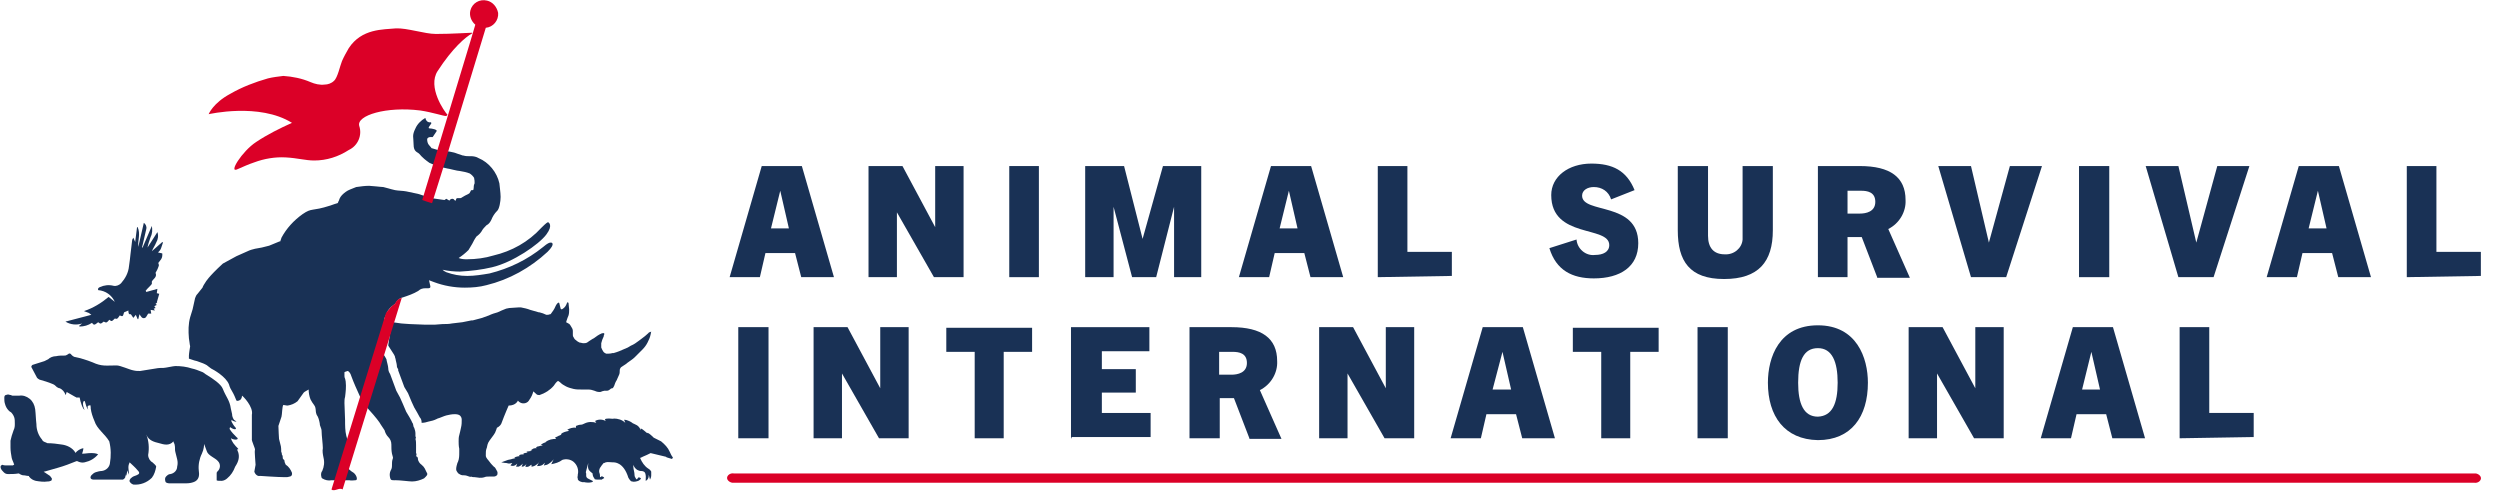 <?xml version="1.0" encoding="UTF-8"?>
<!-- Generator: Adobe Illustrator 25.4.1, SVG Export Plug-In . SVG Version: 6.00 Build 0)  -->
<svg xmlns="http://www.w3.org/2000/svg" xmlns:xlink="http://www.w3.org/1999/xlink" version="1.1" id="Layer_1" x="0px" y="0px" width="405px" height="79.5px" viewBox="0 0 405 79.5" style="enable-background:new 0 0 405 79.5;" xml:space="preserve">
<style type="text/css">
	.st0{fill:#193155;}
	.st1{fill:#DB0027;}
</style>
<path id="Path_29_1_" class="st0" d="M129.8,44.9l-1-3.9h-4.8l-0.9,3.9h-4.9l5.2-18h6.5l5.2,18H129.8z M124.9,37h2.9l-1.4-6.1l0,0  L124.9,37z"></path>
<path id="Path_30_1_" class="st0" d="M151.3,44.9l-6-10.5l0,0v10.5h-4.6v-18h5.5l5.3,9.9l0,0v-9.9h4.6v18H151.3z"></path>
<path id="Path_31_1_" class="st0" d="M163.5,44.9v-18h4.8v18H163.5z"></path>
<path id="Path_32_1_" class="st0" d="M190.2,44.9V33.5l0,0l-2.9,11.4h-3.9l-3-11.4l0,0v11.4h-4.6v-18h6.3l3,11.8l0,0l3.3-11.8h6.2  v18H190.2z"></path>
<path id="Path_33_1_" class="st0" d="M212.3,44.9l-1-3.9h-4.8l-0.9,3.9h-4.9l5.2-18h6.5l5.2,18H212.3z M207.3,37h2.9l-1.4-6.1l0,0  L207.3,37z"></path>
<path id="Path_34_1_" class="st0" d="M223.2,44.9v-18h4.8v13.9h7.2v3.9L223.2,44.9z"></path>
<path id="Path_35_1_" class="st0" d="M261,32.3c-0.4-1.3-1.5-2-2.8-2c-1,0-1.9,0.5-1.9,1.4c0,3,9.1,0.9,9.1,7.7  c0,3.8-2.9,5.7-7.2,5.7c-3.5,0-6.1-1.3-7.2-4.9l4.4-1.4c0.1,1.5,1.5,2.7,3,2.5c1.3,0,2.3-0.5,2.3-1.6c0-3.2-9.4-1-9.4-8.1  c0-3,2.8-5.1,6.5-5.1c3.4,0,5.7,1.1,7,4.3L261,32.3z"></path>
<path id="Path_36_1_" class="st0" d="M282.3,26.9h4.9v10.4c0,5.1-2.3,7.9-7.9,7.9c-5.6,0-7.5-2.9-7.5-7.9V26.9h4.9v11.3  c0,1.9,0.9,3,2.7,3c1.5,0.1,2.8-1,2.9-2.4c0-0.1,0-0.4,0-0.5V26.9H282.3z"></path>
<path id="Path_37_1_" class="st0" d="M304.1,44.9l-2.5-6.5h-2.3v6.5h-4.8v-18h6.8c4.9,0,7.4,1.8,7.4,5.5c0.1,1.9-1,3.8-2.8,4.7  l3.5,7.9H304.1z M301.3,34.6c1,0,2.5-0.3,2.5-1.9c0-1.6-1.3-1.8-2.3-1.8h-2.2v3.7H301.3z"></path>
<path id="Path_38_1_" class="st0" d="M319.3,44.9l-5.3-18h5.3l2.9,12.4l0,0l3.4-12.4h5.2l-5.8,18H319.3z"></path>
<path id="Path_39_1_" class="st0" d="M336.8,44.9v-18h4.9v18H336.8z"></path>
<path id="Path_40_1_" class="st0" d="M352.9,44.9l-5.3-18h5.3l2.9,12.4l0,0l3.4-12.4h5.2l-5.8,18H352.9z"></path>
<path id="Path_41_1_" class="st0" d="M378.8,44.9l-1-3.9H373l-0.9,3.9h-4.9l5.2-18h6.5l5.2,18H378.8z M374,37h2.9l-1.4-6.1l0,0  L374,37z"></path>
<path id="Path_42_1_" class="st0" d="M389.9,44.9v-18h4.8v13.9h7.2v3.9L389.9,44.9z"></path>
<path id="Path_43_1_" class="st0" d="M119.6,71V53h4.9v18H119.6z"></path>
<path id="Path_44_1_" class="st0" d="M142.4,71l-6-10.5l0,0V71h-4.6V53h5.5l5.3,9.9l0,0V53h4.6v18H142.4z"></path>
<path id="Path_45_1_" class="st0" d="M157.9,71V57h-4.6v-3.9h13.9V57h-4.6V71H157.9z"></path>
<path id="Path_46_1_" class="st0" d="M173.5,71V53h12.7v3.9h-7.7v2.9h5.5v3.8h-5.5v3.3h7.9v3.9h-12.8V71z"></path>
<path id="Path_47_1_" class="st0" d="M202.4,71l-2.5-6.5h-2.3V71h-4.9V53h6.8c4.9,0,7.4,1.8,7.4,5.5c0.1,1.9-1,3.8-2.8,4.7l3.5,7.9  H202.4z M199.5,60.7c1,0,2.5-0.3,2.5-1.9s-1.3-1.8-2.3-1.8h-2.2v3.7H199.5z"></path>
<path id="Path_48_1_" class="st0" d="M224.3,71l-6-10.5l0,0V71h-4.6V53h5.5l5.3,9.9l0,0V53h4.6v18H224.3z"></path>
<path id="Path_49_1_" class="st0" d="M246.6,71l-1-3.9h-4.8l-0.9,3.9H235l5.2-18h6.5l5.2,18H246.6z M241.8,63.1h3l-1.4-6.1l0,0  L241.8,63.1z"></path>
<path id="Path_50_1_" class="st0" d="M259.4,71V57h-4.6v-3.9h13.9V57h-4.6V71H259.4z"></path>
<path id="Path_51_1_" class="st0" d="M275,71V53h4.9v18H275z"></path>
<path id="Path_52_1_" class="st0" d="M286.4,62c0-4.1,1.8-9.3,8.1-9.3c6.3,0,8.1,5.3,8.1,9.3c0,5.5-2.7,9.3-8.1,9.3  C289.1,71.2,286.4,67.4,286.4,62z M297.7,62c0-3.4-0.9-5.6-3.2-5.6c-2.3,0-3.2,2-3.2,5.6c0,3.4,0.9,5.5,3.2,5.5  C296.8,67.4,297.7,65.4,297.7,62z"></path>
<path id="Path_53_1_" class="st0" d="M319.8,71l-6-10.5l0,0V71h-4.6V53h5.5l5.3,9.9l0,0V53h4.6v18H319.8z"></path>
<path id="Path_54_1_" class="st0" d="M342.2,71l-1-3.9h-4.8l-0.9,3.9h-4.9l5.2-18h6.5l5.2,18H342.2z M337.3,63.1h2.9l-1.4-6.1l0,0  L337.3,63.1z"></path>
<path id="Path_55_1_" class="st0" d="M353.1,71V53h4.8v13.9h7.2v3.9L353.1,71z"></path>
<path id="Path_56_1_" class="st1" d="M400.8,76.7H118.9c-0.5-0.1-1,0.2-1.1,0.6c-0.1,0.4,0.3,0.8,0.8,0.9c0.1,0,0.3,0,0.4,0h281.8  c0.5,0.1,1-0.2,1.1-0.6c0.1-0.4-0.3-0.8-0.8-0.9C401,76.7,400.9,76.7,400.8,76.7z"></path>
<path id="Path_57-2_1_" class="st0" d="M108.5,73.2c-0.3-0.7-0.8-1.2-1.4-1.7c-0.4-0.2-0.8-0.4-1.2-0.6c-0.3-0.3-0.6-0.6-1-0.8  c0,0.2-0.1,0-0.5-0.3c-0.2-0.2-0.4-0.3-0.6-0.4v0.3c-0.1-0.3-0.3-0.6-0.6-0.8c-0.2-0.1-0.4-0.2-0.6-0.3c0,0.1-0.2-0.2-0.7-0.4  c-0.2-0.1-0.5-0.2-0.8-0.2l0.2,0.5c-0.5-0.5-1.2-0.7-1.9-0.7c0,0.1-0.3,0-0.7,0c-0.2,0-0.5,0-0.7,0.1l0.1,0.3  c-0.5-0.3-1.2-0.3-1.7,0l0.2,0.3c-0.6-0.2-1.3-0.2-1.9,0.1c-0.2,0.1-0.4,0.2-0.6,0.2c-0.3,0-0.5,0.1-0.8,0.2v0.3  c-0.5-0.1-1,0.1-1.4,0.3l0.3,0.2c-0.5,0.1-1,0.2-1.3,0.5c0.1,0.1-0.1,0.2-0.4,0.3c-0.2,0.1-0.4,0.2-0.6,0.3l0.2,0.2  c-0.6,0-1.2,0.1-1.7,0.5c0.1,0-0.1,0.1-0.4,0.2c-0.2,0.1-0.3,0.2-0.4,0.3c0.3,0,0.3,0.1,0.3,0.1c-0.2,0-0.4,0-0.6,0.1  c-0.2,0-0.4,0.1-0.5,0.2l0.2,0.1c-0.3,0-0.6,0-0.8,0.2c-0.1,0.1-0.2,0.1-0.3,0.2c0.2,0,0.3,0,0.3,0c0,0.1-0.9,0.1-0.9,0.2  c0,0,0.1,0.1,0.2,0.1c-0.4,0.1-0.7,0.1-0.7,0.2c0,0,0,0.1,0.1,0.1c-0.6,0-0.8,0.1-0.8,0.2c0,0,0,0.1,0.1,0.1c-0.3,0-0.6,0.1-0.9,0.2  l0.2,0.1c-0.2,0.1-0.5,0.1-0.7,0.2l-0.5,0.1l-1.1,0.4c0.2,0,0.4,0.1,0.7,0.1c0.2,0,0.4,0.1,0.6,0.1L83,75l-0.3,0.4  c0.2,0.1,0.5,0.1,0.7,0s0.3-0.2,0.4-0.3l-0.2,0.5c0.1,0,0.3,0,0.4,0c0.3-0.1,0.5-0.3,0.7-0.5c-0.1,0.2-0.1,0.3-0.2,0.5  c0.2,0,0.3,0,0.4-0.1c0.2-0.1,0.3-0.2,0.4-0.4l-0.2,0.5c0.3,0.1,0.6,0,0.8-0.2c0.3-0.2,0.2-0.1,0.2,0.2c0.3,0,0.7-0.2,0.9-0.4  c0.2-0.1,0.3-0.3,0.4-0.5L87,75.5c0.3,0,0.6,0,0.9-0.2c0.4-0.3,0.5-0.6,0.2,0.1c0.2,0,0.3-0.1,0.5-0.1c0.4-0.2,0.8-0.5,1.1-0.9  l-0.4,0.8c0.6-0.1,1.3-0.3,1.8-0.7c0.6-0.2,1.3-0.1,1.8,0.3c0.6,0.5,0.9,1.3,0.7,2.1V77c0,0.2-0.1,0.3,0,0.5v0.1  c0,0.3,0.7,0.6,1,0.5c0.8,0.2,1.7,0,1.4-0.2c-0.2-0.1-0.4-0.2-0.6-0.3l0,0c-0.7-0.3-0.3-0.7-0.5-1.1l0.4-1.5c0,0.3-0.1,0.6,0,0.9  c0.1,0.4,0.5,0.6,0.7,0.8c0,0.3,0.1,0.6,0.3,0.8v0.1c0.1,0.1,0.5,0.1,0.7,0.1h0.1c0.1,0,0.3,0,0.4,0l0.1-0.1c0.1,0,0.1-0.1,0.2-0.1  s0.1-0.1,0-0.2c-0.2-0.1-0.3-0.2-0.4-0.1c0,0-0.1,0.1-0.2,0.1l0,0c0,0,0,0,0-0.1c0-0.2,0-0.4-0.1-0.6l0,0l0,0  c-0.1-0.3,0-0.6,0.1-0.8c0.2-0.3,0.4-0.6,0.6-0.8c0.1,0,0.2,0,0.3-0.1c0.4-0.1,0.8,0,1.2,0c0.2,0,1.7-0.1,2.5,2.5l0,0l0,0  c0.1,0.1,0.3,0.6,0.6,0.6c0.3,0.1,0.7,0,1-0.1c0.2-0.1,0.3-0.2,0.4-0.3c0-0.1,0.1-0.1-0.1-0.2c-0.2-0.1-0.3-0.1-0.4,0.1  s-0.2,0.2-0.3,0c-0.1-0.2-0.2-0.3-0.2-0.5c0-0.5-0.2-1-0.2-1.4c0-0.1,0-0.2,0-0.3l0,0c0.1,0.3,0.3,0.6,0.6,0.8  c0.2,0.1,0.4,0.2,0.6,0.2s0.3,0,0.5,0.1l0,0c0.2,0.1,0.4,0.4,0.3,1.5c0.2-0.1,0.3-0.2,0.4-0.4s0.1-0.4,0.1-0.6  c0.1,0.3,0.1,0.5,0.2,0.8c0.1-0.2,0.2-0.4,0.2-0.7c0-0.2,0-0.4,0-0.6c-0.1-0.2-0.3-0.4-0.5-0.5c-0.6-0.4-1-1-1.3-1.7  c0.1-0.1,0.3-0.1,0.4-0.2c0.5-0.2,0.9-0.4,1.3-0.6c0.9,0.2,1.6,0.4,2.5,0.6c0,0.1,0.5,0.2,0.8,0.3c0.1,0.1,0.2,0,0.3-0.1v-0.1  C108.7,73.7,108.7,73.6,108.5,73.2z"></path>
<path id="Path_58-2_1_" class="st0" d="M105,54c-0.3,0.3-0.7,0.6-1.1,0.9l-0.4,0.3c-0.4,0.3-0.8,0.6-1.3,0.8l-0.5,0.3  c-0.5,0.2-0.9,0.4-1.4,0.6c0,0-0.8,0.3-0.9,0.3s-0.1,0-0.2,0c-0.3,0.1-0.7,0.1-1,0.1c-0.2-0.1-0.4-0.2-0.5-0.4s-0.2-0.3-0.3-0.6  c0-0.2,0-0.4,0-0.7c0.1-0.4,0.2-0.7,0.4-1.1v-0.1c0.2-0.4,0.1-0.5-0.3-0.4l0,0c-0.5,0.2-0.9,0.5-1.3,0.8L96,54.9  c-0.3,0.2-0.8,0.5-0.9,0.6c-0.2,0.1-0.4,0.1-0.6,0.1s-0.4-0.1-0.6-0.1c-0.2-0.1-0.4-0.2-0.6-0.4c-0.2-0.1-0.3-0.3-0.4-0.5  c-0.1-0.1-0.1-0.3-0.1-0.4c0-0.2,0-0.3,0-0.5s0-0.3-0.1-0.5s-0.2-0.3-0.3-0.5c-0.1-0.2-0.3-0.3-0.5-0.4c-0.2,0-0.2-0.2-0.1-0.4  c0.1-0.3,0.2-0.6,0.3-0.8c0.1-0.3,0.1-0.7,0.1-1s-0.1-0.7-0.1-1c-0.1-0.2-0.2-0.2-0.3,0.1c-0.1,0.3-0.3,0.6-0.6,0.8  c-0.2,0.2-0.4,0.1-0.4-0.1c-0.1-0.3-0.1-0.5-0.2-0.8c-0.1-0.2-0.3,0-0.5,0.3L90,49.6c-0.2,0.5-0.5,0.9-0.8,1.3h-0.1  C88.9,51,88.7,51,88.6,51h-0.1c-0.4-0.2-0.7-0.3-1.1-0.4h-0.1c-0.4-0.1-1.1-0.3-1.4-0.4c-0.5-0.2-1-0.3-1.5-0.4H84  c-0.4,0-1.1,0.1-1.5,0.1L82,50c-0.5,0.2-1,0.4-1.4,0.6c-0.4,0.1-1,0.3-1.4,0.5l-1.1,0.4c-0.4,0.1-1.1,0.3-1.5,0.4h-0.2  c-0.5,0.1-1,0.2-1.5,0.3l-1.7,0.2c-0.4,0.1-1.1,0.1-1.5,0.1l-1.3,0.1c-0.4,0-1.1,0-1.5,0l-2.5-0.1c-0.4,0-1.1-0.1-1.4-0.1l-1.4-0.2  h-0.1l-0.5,3c0,0.2-0.1,0.5-0.1,0.8c1,1.5,1.1,1.7,1.1,1.9c0,0.1,0.1,0.2,0.1,0.4c0.1,0.4,0.2,0.8,0.2,1.1c0,0.1,0.1,0.3,0.2,0.4  v0.1V60l1,2.7l0.6,1l0,0l0,0c0.3,0.8,0.9,2.1,1,2.3c0.2,0.3,0.8,1.4,0.9,1.6c0.2,0.2,0.3,0.5,0.3,0.8v0.1c0.4,0,0.8-0.1,1.1-0.2  c0.5-0.1,0.9-0.2,1.3-0.4l0.2-0.1c0.4-0.1,1-0.4,1.4-0.5s0.9-0.2,1.3-0.2c0.3,0,0.6,0,0.9,0.2c0.2,0.2,0.3,0.4,0.3,0.7  c0,0.4,0,0.8-0.1,1.2s-0.2,1-0.3,1.3c-0.1,0.3-0.1,0.7-0.1,1c0,0.2,0,0.8,0.1,1.2v0.6c0,0.5,0,1-0.2,1.5L74.1,75  c-0.1,0.3-0.2,0.7-0.2,1c0,0.2,0.1,0.4,0.2,0.5c0.1,0.2,0.3,0.3,0.5,0.4C74.8,77,75,77,75.2,77c0.3,0,0.5,0.1,0.8,0.2h0.1v0.1  l0.2-0.1c0.2,0.1,0.4,0.1,0.6,0.1s0.6,0.1,0.8,0.1c0.3,0,0.5,0,0.8-0.1c0.2-0.1,0.5-0.1,0.8-0.1H80c0.2,0,0.4-0.1,0.5-0.2  c0.1-0.1,0.1-0.3,0.1-0.4c0-0.2-0.1-0.3-0.2-0.5s-0.2-0.4-0.4-0.5c-0.1-0.1-0.5-0.5-0.7-0.8s-0.6-0.6-0.6-1v-0.1c0-0.4,0-0.7,0.1-1  c0.1-0.1,0.1-0.6,0.3-1l0,0c0.2-0.4,0.9-1.2,1.1-1.6l0.2-0.5c0-0.1,0.1-0.2,0.1-0.3c0.4-0.2,0.7-0.5,0.8-0.9  c0.4-1.1,1.1-2.7,1.1-2.7c1.2,0,1.5-0.8,1.5-0.8c0.4,0.5,1.1,0.6,1.6,0.2c0.1-0.1,0.2-0.2,0.3-0.4c0.3-0.4,0.5-0.9,0.6-1.3  c0.6,0.5,0.5,0.6,1,0.6c0.9-0.3,1.7-0.8,2.3-1.5c0.2-0.3,0.4-0.6,0.7-0.8c0.1,0.1,0.2,0.1,0.3,0.2c0.3,0.3,0.6,0.5,1,0.7  s0.8,0.3,1.2,0.4c0.4,0.1,0.9,0.1,1.3,0.1c0.3,0,0.8,0,1.1,0c0.4,0,0.7,0.1,1,0.2c0.2,0.1,0.5,0.2,0.8,0.2c0.1,0,0.3,0,0.4-0.1  c0.1,0,0.3-0.1,0.4-0.1h0.4c0.2,0,0.4-0.1,0.5-0.2c0.1-0.1,0.2-0.2,0.4-0.2c0.1,0,0.2-0.2,0.3-0.4c0.1-0.3,0.2-0.6,0.4-0.9  c0.1-0.3,0.3-0.6,0.4-0.9c0.1-0.2,0.1-0.5,0.1-0.7s0.1-0.4,0.2-0.5c0.3-0.2,0.6-0.4,0.9-0.6l0.1-0.1c0.4-0.3,0.9-0.6,1.2-0.9  l0.2-0.2c0.3-0.3,0.8-0.8,1.1-1.1c0.3-0.3,0.6-0.7,0.8-1.1c0.2-0.4,0.4-0.8,0.5-1.3l0.1-0.5C105.3,53.9,105.2,53.7,105,54z"></path>
<path id="Path_59-2_1_" class="st0" d="M69.8,19.8c0.1,0.1,0.1,0.2,0,0.3c-0.1,0.2-0.6,0.7-0.2,0.7c0.3,0,1.4,0.2,1.1,0.5  c-0.2,0.3-0.4,0.6-0.6,0.9c-0.1,0-0.2,0-0.3,0c-0.3,0-0.6,0.1-0.6,0.4c0,0.3,0.1,0.7,0.3,0.9c0.3,0.3,0.4,0.5,0.4,0.5s0.4,0.1,1,0.3  c0.4,0.1,0.9,0.2,1.3,0.2s0.9,0.1,1.3,0.2c0.1,0,0.3,0.1,0.6,0.2c0.3,0.1,0.6,0.2,0.9,0.3h0.1c0.3,0.1,0.6,0.1,0.8,0.1H76  c0.1,0,0.2,0,0.3,0c0.4,0,0.9,0.1,1.2,0.3c1.7,0.7,3,2.3,3.4,4.1c0,0.2,0.2,1.5,0.2,2.2s-0.2,2-0.6,2.3c-0.4,0.4-0.7,0.9-0.9,1.4  c-0.2,0.4-0.4,0.7-0.8,0.9c-0.3,0.3-0.6,0.6-0.8,1c-0.2,0.3-0.5,0.6-0.8,0.8c-0.3,0.4-0.5,0.8-0.7,1.2l-0.6,1  c-0.5,0.5-1,0.9-1.6,1.3c0.5,0.2,0.9,0.2,1.4,0.2c1.4,0,2.9-0.2,4.2-0.6c3-0.7,5.7-2.2,7.8-4.5c0.8-0.8,1-0.9,1.1-0.9l0,0  c0,0,0.9,0.4-0.3,2c-1.2,1.6-5.4,4.5-8.8,5.3c-1.7,0.4-3.4,0.6-5.2,0.7c-0.9,0-1.9-0.1-2.8-0.3c0.2,0.2,0.4,0.3,0.6,0.4  c1.1,0.4,2.2,0.6,3.4,0.6c1.2,0,2.4-0.2,3.6-0.4c3.2-0.8,6.1-2.2,8.7-4.3c0.7-0.6,1-0.7,1.2-0.7c0.1,0,0.1,0,0.1,0s0.8,0.1-0.6,1.5  c-2.8,2.6-6.2,4.5-9.9,5.4c-1.1,0.3-2.3,0.4-3.5,0.4c-1.7,0-3.4-0.3-5-0.9c-0.8-0.3-0.8-0.3-0.8-0.3s0.1,0.4,0.2,0.9  c0.1,0.4-0.2,0.4-0.4,0.4c-0.1,0-0.2,0-0.3,0h-0.1c-0.4,0-0.8,0.1-1.1,0.4c-0.8,0.5-1.7,0.8-2.6,1.1c-0.5,0.1-0.9,0.5-1.1,0.9  c-0.1,0.2-0.7,0.5-1,0.9c-0.2,0.2-0.3,0.4-0.4,0.6c-0.1,0.2-0.1,0.4-0.2,0.5c-0.2,0.3-0.3,0.7-0.3,1.1l-0.5,3.2  c0,0.3-0.1,0.8-0.2,1.1c0.4,0.6,0.8,1.1,1.1,1.7c0,0.2,0.3,1.1,0.3,1.5c0,0.3,0.1,0.6,0.3,0.9l1,2.7l0.6,1.1c0,0,0.9,2,1,2.3  c0.2,0.3,0.9,1.5,1,1.8c0.2,0.2,0.1,0.6,0.3,0.8c0.1,0.3,0.2,0.6,0.2,0.9c0,0.2,0,0.3,0,0.5c0.1,0.1,0.1,0.3,0,0.4  c0.1,0.3,0.1,0.7,0.1,1v1.3c0.1,0.1,0.1,0.3,0,0.5c0.2,0.1,0.3,0.2,0.3,0.4c0,0.4,0.3,0.8,0.6,1c0.5,0.4,0.6,0.8,0.8,1.2  c0.3,0.4,0,0.6-0.4,1c-0.6,0.3-1.3,0.5-1.9,0.5h-0.1c-0.4,0-1.9-0.2-2.6-0.2H64h-0.2c-0.5,0-0.5-0.1-0.6-0.4  c-0.1-0.4-0.1-0.8,0.1-1.2c0.2-0.3,0.2-0.6,0.2-0.9c0-0.3,0-0.6,0.1-0.9c0.1-0.3,0.1-0.2-0.1-0.9c-0.1-0.5-0.1-1-0.1-1.5  s-0.2-0.9-0.5-1.2s-0.5-0.7-0.6-1.1c-0.2-0.3-0.4-0.6-0.6-0.9c-0.2-0.4-0.9-1.3-2-2.5c-0.5-0.6-1-1.3-1.4-2.1  c-0.5-1.1-1-2.2-1.4-3.3c-0.1-0.4-0.4-0.8-0.6-0.8l0,0c-0.2,0.1-0.4,0.1-0.5,0.2v0.6c0,0.4,0.1,0.2,0.2,0.9c0.1,0.9,0,1.7-0.1,2.5  c-0.1,0.3-0.1,0.7-0.1,1l0.1,2.7c0,0.9,0,1.8,0.2,2.6c0.2,0.6,0.3,1.2,0.2,1.8c0,0.5-0.1,1-0.1,1.6c-0.1,0.5-0.1,1,0,1.5  c0.1,0.4,0.6,0.8,1.1,1.1c0.5,0.4,0.7,1.2,0.3,1.2c-0.3,0-0.7,0.1-1,0c-0.7,0-1.6,0-2.3,0h-0.6c-0.5,0.1-1,0-1.5-0.3  c-0.2-0.1-0.3-0.9,0-1.2c0.3-0.7,0.4-1.4,0.2-2.2c-0.1-0.5-0.2-1-0.1-1.5c0-0.6-0.2-2.1-0.2-2.7c0-0.6-0.3-0.8-0.3-1.3  c-0.1-0.5-0.2-1-0.5-1.4c-0.2-0.5-0.1-0.6-0.2-1.1s-0.4-0.6-0.8-1.4c-0.2-0.5-0.3-1.1-0.3-1.6c-0.3,0.2-0.6,0.3-0.8,0.5l-1,1.4  c-0.5,0.4-1,0.6-1.6,0.7h-0.1l-0.6-0.1c-0.2,0.2-0.2,1.6-0.3,1.9l-0.2,0.6c-0.1,0.3-0.2,0.6-0.3,0.9c0,0.7,0.1,1.9,0.1,2.1  c0.1,0.4,0.2,0.8,0.3,1.2c0.1,0.6,0,0.9,0.1,1s0,0.3,0.1,0.4c0.1,0.1,0.1,0.3,0.1,0.4c0,0.1,0,0.2,0.1,0.3c0.2,0.1,0.2,0.3,0.2,0.4  c0,0.1,0.2,0.5,0.2,0.5c0.5,0.3,0.8,0.8,1,1.3c0.1,0.7-0.5,0.6-0.8,0.7c-0.1,0-0.3,0-0.4,0c-1.1,0-3.9-0.2-3.9-0.2s0,0-0.1,0  c-0.4,0.1-0.8-0.3-0.9-0.7l0,0l0.2-1.1c0-0.3-0.2-2.2-0.1-2.4s-0.6-1.5-0.5-1.8v-3.9c0.3-1.3-1.5-3.1-1.6-3.1l0,0  c0,0.3-0.1,0.5-0.3,0.7c-0.2,0.1-0.4,0.2-0.6,0.1l0,0c-0.2-0.5-0.4-1-0.7-1.5c-0.2-0.3-0.4-0.7-0.5-1.1c-0.5-1.3-2.5-2.4-2.9-2.6  c-0.1-0.1-0.3-0.2-0.4-0.3c-0.2-0.2-0.4-0.3-0.6-0.4c-0.4-0.2-0.8-0.3-1.3-0.5c-0.1,0-0.3-0.1-0.4-0.1c-0.3-0.1-0.6-0.2-0.9-0.3  v-0.5c0-0.3,0.2-1.5,0.2-1.5c-0.1-0.4-0.1-0.8-0.2-1.3c-0.1-1.2-0.1-2.3,0.2-3.4c0.1-0.3,0.3-1,0.4-1.3l0.4-1.8  c0.1-0.3,0.2-0.5,0.4-0.7l0.8-1c0.1-0.3,0.3-0.6,0.5-0.9c0,0,0.4-0.8,2.8-3c0.7-0.4,1.5-0.8,2.2-1.2l1.8-0.8  c0.4-0.2,0.8-0.3,1.2-0.4l1.1-0.2c0.4-0.1,0.8-0.2,1.2-0.3l1.7-0.7h0.1c0.1-0.2,0.1-0.4,0.2-0.6c0.8-1.5,2-2.8,3.4-3.8  c1.6-1.1,1.4-0.4,4.5-1.4c0.5-0.2,0.9-0.3,1.2-0.4c0.1-0.1,0.1-0.3,0.2-0.4l0.1-0.3c0.1-0.2,0.2-0.4,0.4-0.6  c0.4-0.4,0.8-0.7,1.3-0.9c0.3-0.1,0.7-0.3,1-0.4c0.7-0.1,1.4-0.2,2.1-0.2c0.3,0,0.9,0.1,1.2,0.1c0,0,0.9,0.1,1.1,0.1  c0.5,0.1,1,0.3,1.9,0.5c0.5,0.1,1.3,0.1,1.8,0.2l1.9,0.4l2.2,0.7l2.1,0.3l0.3-0.2l0.5,0.3c0.1-0.2,0.3-0.3,0.5-0.3  c0.1,0,0.3,0.1,0.3,0.2c0.1,0.1,0.2,0.1,0.2,0.1c0.1,0,0-0.4,0.3-0.4c0.1,0,0.2,0,0.3,0c0.2,0,0.3,0,0.4-0.1  c0.3-0.2,0.7-0.4,1.1-0.6c0.3-0.1,0.3-0.6,0.5-0.6h0.1h0.1c0.2,0,0.1-0.7,0.2-0.9c0.2-0.2,0-1.1,0-1.1c-0.2-0.3-0.4-0.5-0.7-0.7  c-0.5-0.2-1-0.3-1.6-0.4c-0.4,0-1.8-0.4-2-0.4c-1-0.2-2-0.5-2.9-0.9c-0.6-0.4-1.2-0.9-1.7-1.5c-0.3-0.3-0.9-0.3-0.9-1.5  s-0.3-1.4,0.3-2.6c0.3-0.7,0.9-1.3,1.6-1.7C69.1,20,69.8,19.8,69.8,19.8"></path>
<path id="Path_60-2_1_" class="st0" d="M38.6,73.3c-0.1-0.2-0.1-0.3-0.2-0.5c0.2,0,0.3,0,0.1-0.2c-0.2-0.2-0.4-0.4-0.7-0.8  c-0.2-0.3-0.3-0.5-0.4-0.8c0.7,0.4,1.5,0.2,0.9-0.2c-0.4-0.4-0.8-0.8-1.1-1.3c0-0.1,0-0.2,0.1-0.3c0.6,0.5,1.2,0.4,0.8,0  c-0.3-0.3-0.4-0.6-0.6-0.9c0-0.1,0-0.1,0-0.2V68c0.2,0.2,0.5,0.3,0.7,0.3c0.3,0-0.1-0.1-0.3-0.3c-0.2-0.3-0.3-0.6-0.3-0.9  c0,0-0.1-0.4-0.2-0.9c-0.2-1.4-0.8-1.9-1.3-3.2c-0.3-0.8-1.7-1.7-2.5-2.2c-0.4-0.2-0.6-0.5-1-0.6c-0.5-0.2-1-0.4-1.5-0.5  c-0.9-0.3-1.8-0.4-2.7-0.4c-0.3,0-1.6,0.3-1.9,0.3c-0.4,0-0.8,0-1.3,0.1c-0.8,0.1-1.7,0.3-2.5,0.4c-0.4,0-0.7,0-1.1-0.1  c-0.6-0.1-2.1-0.8-2.7-0.8c-1.7,0-2.4,0.2-3.9-0.5c-1-0.4-2-0.7-3-0.9c-0.2-0.1-0.3-0.2-0.4-0.3c-0.2-0.3-0.4-0.3-0.6-0.1  c-0.2,0.1-0.3,0.2-0.5,0.2c-0.5,0-1,0-1.4,0.1c-0.5,0-1,0.2-1.3,0.5c-0.2,0.1-0.4,0.2-0.6,0.3c-0.6,0.2-1.3,0.4-1.9,0.6  c-0.1,0-0.3,0.3-0.2,0.4c0.3,0.6,0.6,1.1,0.9,1.7c0.1,0.1,0.2,0.2,0.4,0.3c0.7,0.2,1.4,0.4,2.1,0.7c0.3,0.1,0.5,0.3,0.7,0.5  c0.2,0.1,0.3,0.2,0.5,0.2c0.4,0.2,0.8,0.6,0.9,1.1c0.1-0.1,0.2-0.5,0.2-0.5c0.5,0.3,0.9,0.5,1.4,0.8c0.1,0,0.1,0.1,0.2,0.1  c0.2,0,0.3,0,0.5,0c0.1,0.3,0.1,0.6,0.2,0.8c0.3,1.1,0.6,1.2,0.6,1.2s-0.4-0.8-0.2-1.3c0.2-0.4,0.3,0.1,0.3,0.1  c0.1,0.4,0.2,0.8,0.5,1.2c0,0-0.3-0.7,0.1-0.7c0.1,0,0.1,0,0.2-0.1c0.1,0.2,0.1,0.4,0.1,0.6c0.1,0.7,0.3,1.3,0.6,2l0,0  c0.4,1.3,1.7,2.1,2.4,3.3l0,0c0.3,1.2,0.3,2.4,0.1,3.6c-0.1,0.6-0.6,1.1-1.3,1.2c-0.3,0-0.7,0.1-1,0.2c-0.3,0.1-0.5,0.3-0.7,0.5  c-0.3,0.4-0.1,0.7,0.4,0.7c1.3,0,2.6,0,3.9,0c0.3,0,0.5,0,0.7,0l0,0l0,0h0.1c0.2-0.1,0.3-0.2,0.4-0.4v-0.1l0,0  c0.1-0.2,0.1-0.4,0.1-0.5c0,0.1,0,0.1,0,0.2c0,0.5,0.2-0.3,0.2-0.7l0.3,0.7c0-0.4-0.1-0.8-0.1-1.2c0-0.3,0.1-0.6,0.2-0.8  c0.4,0.4,0.9,0.8,1.3,1.3c0.4,0.4,0.3,0.6-0.2,0.8c-0.3,0.1-0.6,0.2-0.8,0.4c-0.2,0.1-0.4,0.5-0.3,0.6c0.1,0.2,0.3,0.4,0.6,0.5  c1.1,0.1,2.2-0.3,3-1.1c0.4-0.5,0.6-1.2,0.7-1.8c0-0.2-0.4-0.5-0.6-0.7c-0.4-0.2-0.7-0.7-0.7-1.2c0.2-1.1,0.1-2.3-0.3-3.3  c0.4,1,1.3,1.2,2.1,1.4c0.7,0.2,1.6,0.5,2.3-0.3c0,0.2,0.2,0.4,0.2,0.6c0.1,0.4,0,0.8,0.1,1.1c0.1,0.5,0.2,0.7,0.3,1.2  c0.1,0.4,0.1,0.8,0,1.2c0,0.6-0.5,1.1-1.1,1.2c-0.3,0-0.5,0.2-0.7,0.4s-0.2,0.5-0.1,0.8c0,0.2,0.4,0.3,0.6,0.3c0.9,0,1.9,0,2.8,0  c0.5,0,1-0.1,1.4-0.3c0.7-0.4,0.7-1.1,0.6-1.8c-0.1-0.9,0.1-1.9,0.5-2.7c0.7-1.5,0-2.4,0.8-0.4c0.2,0.7,1.4,1.1,1.8,1.6  c0.5,0.5,0.4,1.3-0.1,1.7l0,0c0,0.1-0.1,0.1-0.1,0.2c0,0.4,0,0.8,0,1.2c0,0.1,0.5,0.1,0.8,0.1s0.7-0.2,0.9-0.4  c0.6-0.5,1-1.1,1.3-1.9C38.7,74.7,38.8,74,38.6,73.3z"></path>
<path id="Path_61-2_1_" class="st1" d="M65.1,48.2c-0.2,0.1-0.4,0.2-0.6,0.3c-0.2,0.2-0.4,0.4-0.5,0.7c0,0-0.7,0.5-0.8,0.7  c-0.2,0.2-0.4,0.5-0.6,0.7l-0.1,0.2l-8.8,28.5c0.5,0.4,1.3-0.4,1.8,0L65.1,48.2z"></path>
<path id="Path_62-2_1_" class="st1" d="M78.9,0.1c-1.2-0.3-2.4,0.4-2.7,1.6C76,2.5,76.3,3.4,77,4l-0.8,2.7l-4,13.2l-1,3.3l-2.8,9.2  c0,0,1.1,0.4,1.5,0.5c0,0,0,0,0.1,0l2.2-7l0,0l0.9-3l0,0l5.6-18.4c1.2-0.1,2.1-1.2,2-2.4C80.5,1.1,79.8,0.3,78.9,0.1L78.9,0.1z"></path>
<path id="Path_63-2_1_" class="st1" d="M72.5,18.6c-0.5-0.5-3.3-4.5-1.6-7.1c2.4-3.7,4.5-5.5,5.6-6.1V5.3c-0.7,0-3.1,0.2-5.9,0.2  c-1.8,0-4.7-1-6.5-0.9c-2,0.2-5.5,0-7.6,3.2c-0.4,0.7-0.8,1.4-1.1,2.1c-0.3,0.7-0.7,2.7-1.3,3.2c-0.4,0.4-1,0.6-1.5,0.6  c-0.8,0.1-1.6-0.1-2.3-0.4c-1.4-0.6-2.9-0.9-4.4-1c-0.8,0.1-1.7,0.2-2.5,0.4c-2.1,0.6-4.2,1.4-6.1,2.5c-2.8,1.5-3.5,3.3-3.5,3.3  s8.2-1.9,13.5,1.4c-2,0.9-4,1.9-5.8,3.1c-2.3,1.5-4.6,5.2-3,4.4c0.9-0.4,1.8-0.8,2.7-1.1c1.6-0.6,3.4-0.9,5.1-0.8  c1.9,0.1,3.2,0.5,4.6,0.5c2,0,3.9-0.6,5.6-1.7c1.5-0.7,2.2-2.4,1.7-3.9c-0.5-1.7,4.4-3.2,9.9-2.5c2,0.3,3.7,0.9,4.2,0.9L72.5,18.6  L72.5,18.6z"></path>
<path id="Path_64-2_1_" class="st0" d="M15.9,73.6c-0.4-0.2-0.8-0.2-1.2-0.2c-0.5,0-0.9,0.1-1.4,0.1c0.1-0.3,0.2-0.6,0.2-0.9  c-0.5,0.1-1,0.4-1.3,0.8c0,0,0,0,0-0.1c-0.5-0.8-1.4-1.2-2.3-1.3c-0.7-0.1-1.4-0.2-2.1-0.2c-0.1,0-0.2,0-0.3-0.1  c-0.3-0.1-0.6-0.2-0.7-0.5c-0.6-0.7-0.9-1.6-0.9-2.5c-0.1-0.8-0.1-1.6-0.2-2.4c-0.1-0.7-0.4-1.3-0.9-1.7S3.7,64,3.1,64.1  c-0.3,0-0.6,0-1,0c-0.1,0-0.2,0-0.3-0.1c-0.2,0-0.4-0.1-0.5-0.1L0.9,64c-0.2,0.1-0.2,0.3-0.2,0.5c0,0.3,0,0.6,0.1,0.9  c0.1,0.4,0.3,0.8,0.6,1.1c0.1,0.1,0.2,0.2,0.4,0.3C2,67,2.2,67.3,2.3,67.6s0.1,0.6,0.1,1s0,0.7-0.2,1.1C2.1,70,2,70.3,1.9,70.6  c-0.1,0.3-0.1,0.5-0.2,0.8c0,0.4,0,0.8,0,1.1c0,0.6,0.1,1.1,0.2,1.7c0.1,0.4,0.3,0.7,0.4,1.1c-0.1,0-0.1,0-0.2,0.1c-0.3,0-0.6,0-1,0  c-0.2,0-0.5,0-0.7-0.1c-0.1,0-0.2,0.1-0.3,0.2v0.2v0.1c0.1,0.3,0.3,0.5,0.5,0.7s0.4,0.3,0.7,0.3c0.6,0,1.1,0,1.7-0.1  c0.1,0,0.1,0,0.2,0.1C3.4,76.9,3.6,77,3.8,77c0.3,0,0.5,0.1,0.8,0.1c0.1,0,0.1,0,0.1,0.1c0.3,0.4,0.7,0.6,1.1,0.7  C6.4,78,7.1,78.1,7.7,78c0.2,0,0.3,0,0.5-0.1c0.1,0,0.2-0.1,0.2-0.3v-0.1c-0.1-0.1-0.2-0.3-0.3-0.4c-0.3-0.2-0.6-0.4-0.9-0.6  c0,0-0.1,0-0.1-0.1c0,0,0,0,0.1,0c0.7-0.2,1.4-0.4,2.1-0.6c1.1-0.3,2.1-0.7,3.1-1.1h0.1c0.4,0.2,0.8,0.3,1.2,0.2  C14.6,74.7,15.3,74.3,15.9,73.6L15.9,73.6z"></path>
<path id="Path_65-2_1_" class="st0" d="M14.4,50.7l-0.8-0.3c1.5-0.5,2.8-1.3,4-2.3l1,0.8c-0.5-1.1-1.5-1.8-2.7-1.9  c-0.1-0.3,0.1-0.4,0.3-0.5c0.7-0.3,1.4-0.4,2.2-0.2c0.4,0.1,0.9-0.1,1.2-0.4c0.7-0.8,1.2-1.7,1.3-2.8c0.2-1.3,0.3-2.7,0.5-4.1  c0-0.2,0.1-0.3,0.2-0.5l0.3,0.7l0.3-2.4h0.1c0.5,1.1,0,2.1,0.1,3.2l0.9-3.9c0.3,0.2,0.5,0.6,0.4,1c-0.2,0.9-0.4,1.7-0.6,2.6  c0,0.1-0.1,0.3-0.1,0.4h0.1l1.5-3.5c0.1,0.6,0.1,1.2-0.2,1.8c-0.2,0.6-0.4,1.1-0.5,1.7l1.6-2.5c0.2,0.6,0.1,1.2-0.2,1.7  c-0.2,0.5-0.5,0.9-0.7,1.4l1.7-1.5l0.1,0.1c-0.1,0.3-0.2,0.6-0.3,0.9c-0.1,0.3-0.3,0.5-0.5,0.7c0.3,0.1,0.7,0.1,0.7,0.2  c0,0.3,0,0.6-0.2,0.9c-0.1,0.1-0.2,0.3-0.3,0.4c-0.1,0.1-0.2,0.2-0.1,0.4c0.1,0.1,0,0.4-0.1,0.6c-0.1,0.3-0.3,0.6-0.4,0.8  c0.3,0.7-0.4,1-0.6,1.4c0,0.2,0,0.4,0,0.4c-0.3,0.4-0.7,0.7-1,1.1l0.1,0.2l1.8-0.5l-0.1,0.7l0.4,0.1L25.4,49h0.1l-0.3,0.2l0.2,0.2  L25,49.6l0.2,0.3L24.9,50l0.2,0.3l-0.7-0.1l0.1,0.6H24c-0.2,0.3-0.3,0.6-0.5,0.7c-0.5,0.2-0.7-0.3-0.9-0.6l-0.2,0.8h-0.1L22,51  l-0.4,0.5l-0.4-0.6c-0.4,0.1-0.4-0.3-0.4-0.6l-0.7,0.3c-0.2,0.7-0.2,0.7-0.7,0.5c-0.4,0.6-0.4,0.6-0.8,0.5c-0.5,0.5-0.5,0.5-0.9,0.2  c-0.1,0.1-0.2,0.3-0.4,0.4c-0.1,0.1-0.3,0-0.5-0.1c-0.5,0.4-0.5,0.4-0.9,0.1c-0.6,0.5-0.7,0.5-1,0.1c-0.6,0.4-1.3,0.6-2,0.6  l-0.1-0.1l0.5-0.4c-0.9,0.3-1.9,0.2-2.7-0.3l4.2-1.1L14.4,50.7z"></path>
</svg>
